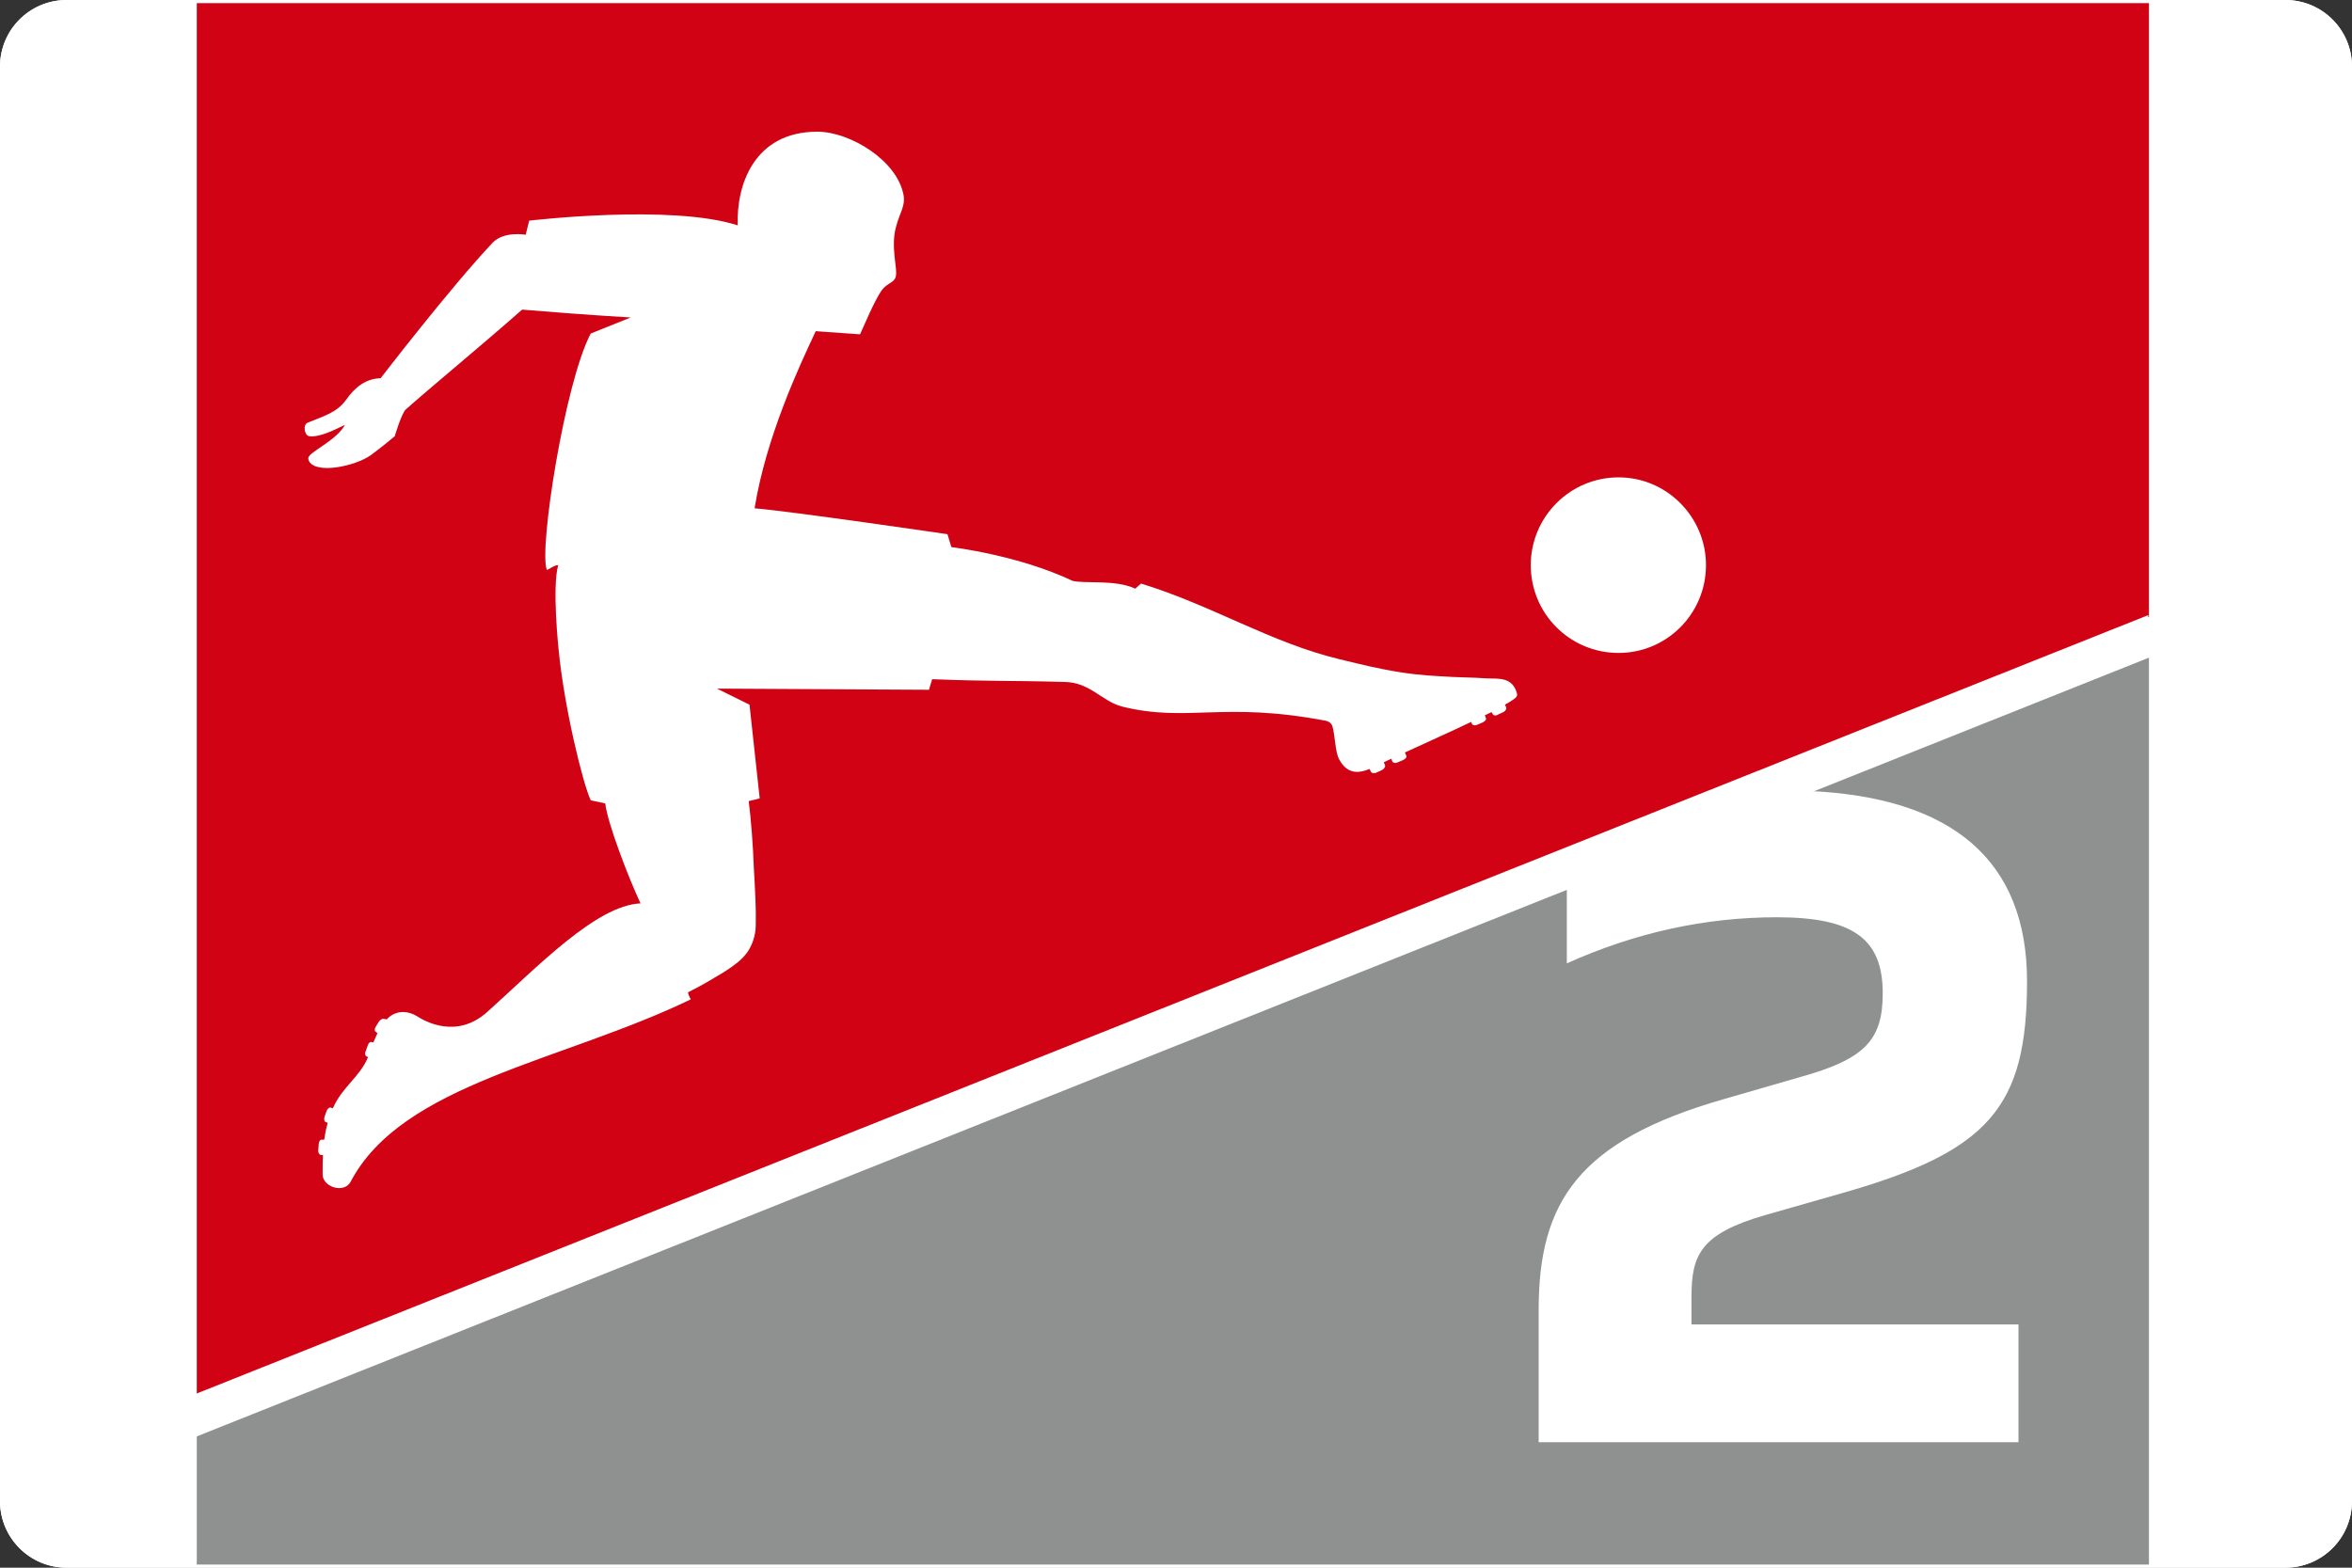 <?xml version="1.0" encoding="utf-8"?>
<!-- Generator: Adobe Illustrator 24.1.2, SVG Export Plug-In . SVG Version: 6.00 Build 0)  -->
<svg version="1.1" id="Слой_1" xmlns="http://www.w3.org/2000/svg" xmlns:xlink="http://www.w3.org/1999/xlink" x="0px" y="0px"
	 viewBox="0 0 600 400" enable-background="new 0 0 600 400" xml:space="preserve">
<rect x="0" y="0" width="600" height="400" fill="#333333" stroke="none"/>
<g id="Layer_3">
	<g id="Layer_5">
		<g>
			<path fill="#FFFFFF" d="M0,383c0,9.4,7.6,17,17,17h566c9.4,0,17-7.6,17-17V17c0-9.4-7.6-17-17-17H17C7.6,0,0,7.6,0,17V383z"/>
		</g>
		<g>
			<path fill-rule="evenodd" clip-rule="evenodd" fill="#FFFFFF" d="M0,383c0,9.4,7.6,17,17,17h566c9.4,0,17-7.6,17-17V17
				c0-9.4-7.6-17-17-17H17C7.6,0,0,7.6,0,17V383z"/>
		</g>
	</g>
</g>
<path fill="#8F9191" d="M50.2,366.5v32.7h498V167.8L50.2,366.5z"/>
<path fill="#D10214" d="M548.2,0.8h-498V356l498-198.6V0.8z"/>
<path fill="#FFFFFF" d="M387,177c-1.1-4.3-4.7-3.8-7.6-3.9c-4.1-0.3-7.2-0.2-12.8-0.6c-3.4-0.2-7.5-0.5-14-1.8
	c-2.8-0.5-10.9-2.5-10.9-2.5c-17.5-4.2-32.4-13.7-50.6-19.3c-0.3,0.2-1.1,1-1.5,1.3c-5.1-2.4-12.9-1.2-16-2
	c-13.9-6.6-30.9-8.6-30.9-8.6l-1-3.3c0,0-40.3-5.9-49.2-6.6c2.9-18.1,11.4-36.3,15.6-45.2l11.3,0.8l2.2-4.9c0,0,1.8-4.1,3.3-6.3
	c1.5-2,3.2-1.9,3.6-3.5c0.6-1.8-1.4-7.6,0.1-12.8c0.9-3.5,2.4-5.2,1.9-8c-1.6-8.9-13.7-16.2-22-16.2c-16.1,0-20.7,13.6-20.3,23.9
	c-17-5.5-53.2-1.2-53.2-1.2l-0.9,3.6c0,0-5.5-1-8.4,2c-10.6,11.2-28.6,34.6-28.6,34.6c-3.7,0.1-6.5,2.2-8.8,5.5
	c-2.4,3.3-5.6,4.1-9.7,5.8c-1.5,0.5-0.9,3.4,0.3,3.5c2.6,0.3,6-1.4,9.1-2.9c-1.9,3.5-7.5,6.2-9,7.8c-0.4,0.5-0.5,0.8-0.1,1.6
	c2.1,3.2,11.7,1.1,15.6-1.6c2.9-2.1,6.2-4.9,6.2-4.9s1.8-6.1,2.9-6.9c6.3-5.6,18.8-15.9,29.6-25.4c19.3,1.6,26.7,1.9,27.7,2
	l-10.2,4.1c-6.6,12.4-13.3,55.2-11.2,60.3c0.4,0,2-1.3,2.9-1.2c-1.6,5.6,0.1,21.5,0.1,21.5c1.4,14.7,6.2,34.3,8.2,38.5l3.7,0.8
	c0.6,5.1,5.9,18.9,9,25.5c-11.3,0.5-26.3,16.2-39.1,27.7c-7.8,7-15.9,2.4-17.9,1.1c-2.1-1.3-4.8-1.6-7,0.1c-0.2,0.2-0.5,0.4-0.6,0.6
	c-0.1,0.1-0.2,0.1-0.3,0.1l-0.2-0.1l-0.3,0c-0.3-0.2-0.9,0.1-1.3,0.6l-0.8,1.3c-0.4,0.6-0.4,1.2,0,1.4l0.4,0.3
	c-0.4,0.8-0.7,1.7-1.1,2.4l-0.3-0.1c-0.4-0.2-0.9,0.2-1.1,0.9l-0.5,1.4c-0.3,0.6-0.1,1.3,0.3,1.4l0.3,0.1c-2.1,5.1-6.6,7.6-9,13.1
	l-0.5-0.2c-0.4-0.1-0.9,0.3-1.1,0.9l-0.5,1.4c-0.2,0.6-0.1,1.3,0.3,1.4l0.5,0.2c-0.4,1.4-0.7,2.9-0.9,4.3h-0.6
	c-0.4-0.1-0.8,0.5-0.8,1.2l-0.1,1.4c-0.1,0.7,0.3,1.3,0.7,1.3h0.5c-0.1,1.3-0.1,3.6-0.1,5.1c0.2,3.2,5.5,4.7,7.1,1.8
	c13.2-25.2,53.9-30.7,86.8-46.6c-0.2-0.5-0.6-1.1-0.7-1.8c1.4-0.7,4.3-2.2,6.7-3.7c2.5-1.4,4.5-2.8,5-3.2c1.4-1,3.1-2.5,4.1-4.4
	c1.5-2.8,1.5-5.3,1.5-6.4c0.1-3.5-0.2-8.9-0.5-14.1c-0.2-5.8-0.7-12.2-1.3-17c0.6-0.1,2.8-0.7,2.8-0.7l-2.6-23.9l-8.3-4.1L237,176
	c0,0,0.1-0.5,0.8-2.7c15.4,0.6,19.6,0.3,33.8,0.7c6.5,0.1,9.4,4.9,14.7,6.3c16.8,4.1,25.6-1.4,51.9,3.6c0,0,1.3,0.2,1.7,1.4
	c0.7,2.3,0.7,6.6,1.7,8.4c2.1,4,5.1,3.6,7.8,2.5l0.3,0.7c0.2,0.4,0.9,0.5,1.5,0.2l1.3-0.6c0.6-0.3,1-0.9,0.8-1.3l-0.3-0.7l1.9-0.9
	l0.3,0.7c0.2,0.4,0.8,0.5,1.4,0.2l1.4-0.6c0.6-0.3,1-0.8,0.7-1.2l-0.3-0.7c6-2.8,11.7-5.3,16.9-7.8l0.2,0.5c0.2,0.4,0.9,0.5,1.4,0.2
	l1.4-0.6c0.6-0.3,1-0.8,0.7-1.2l-0.2-0.6l1.7-0.8l0.3,0.5c0.2,0.4,0.8,0.5,1.4,0.1l1.3-0.6c0.6-0.3,0.9-0.9,0.7-1.3l-0.3-0.6
	l0.9-0.5C386.4,178.3,387.2,177.8,387,177"/>
<path fill="#FFFFFF" d="M435.2,144.2c0,12.4-10,22.4-22.3,22.4c-12.4,0-22.4-10-22.4-22.4c0-12.3,10-22.4,22.4-22.4
	C425.2,121.8,435.2,131.9,435.2,144.2"/>
<g>
	<g>
		<g transform="matrix(2.178 0 0 2.178 -357.37 -1654.5)">
			<path fill="#FFFFFF" d="M415.7,831.7l-228.6,91.2v4.8l160.5-64v8.8c8-3.6,16.2-5.4,24.6-5.4c8.9,0,12.4,2.5,12.4,8.9
				c0,5.5-2.1,7.7-9.6,9.8l-9,2.6c-17.1,4.9-21.7,12.1-21.7,24.7v15.5h56.2v-13.8h-38.3v-3.2c0-4.9,1-7.4,8.6-9.6l9.1-2.6
				c17.2-4.9,21.6-10.1,21.6-24.8c0-14.1-8.7-21.6-25.7-22.3l39.8-15.9L415.7,831.7z"/>
		</g>
	</g>
</g>
</svg>
